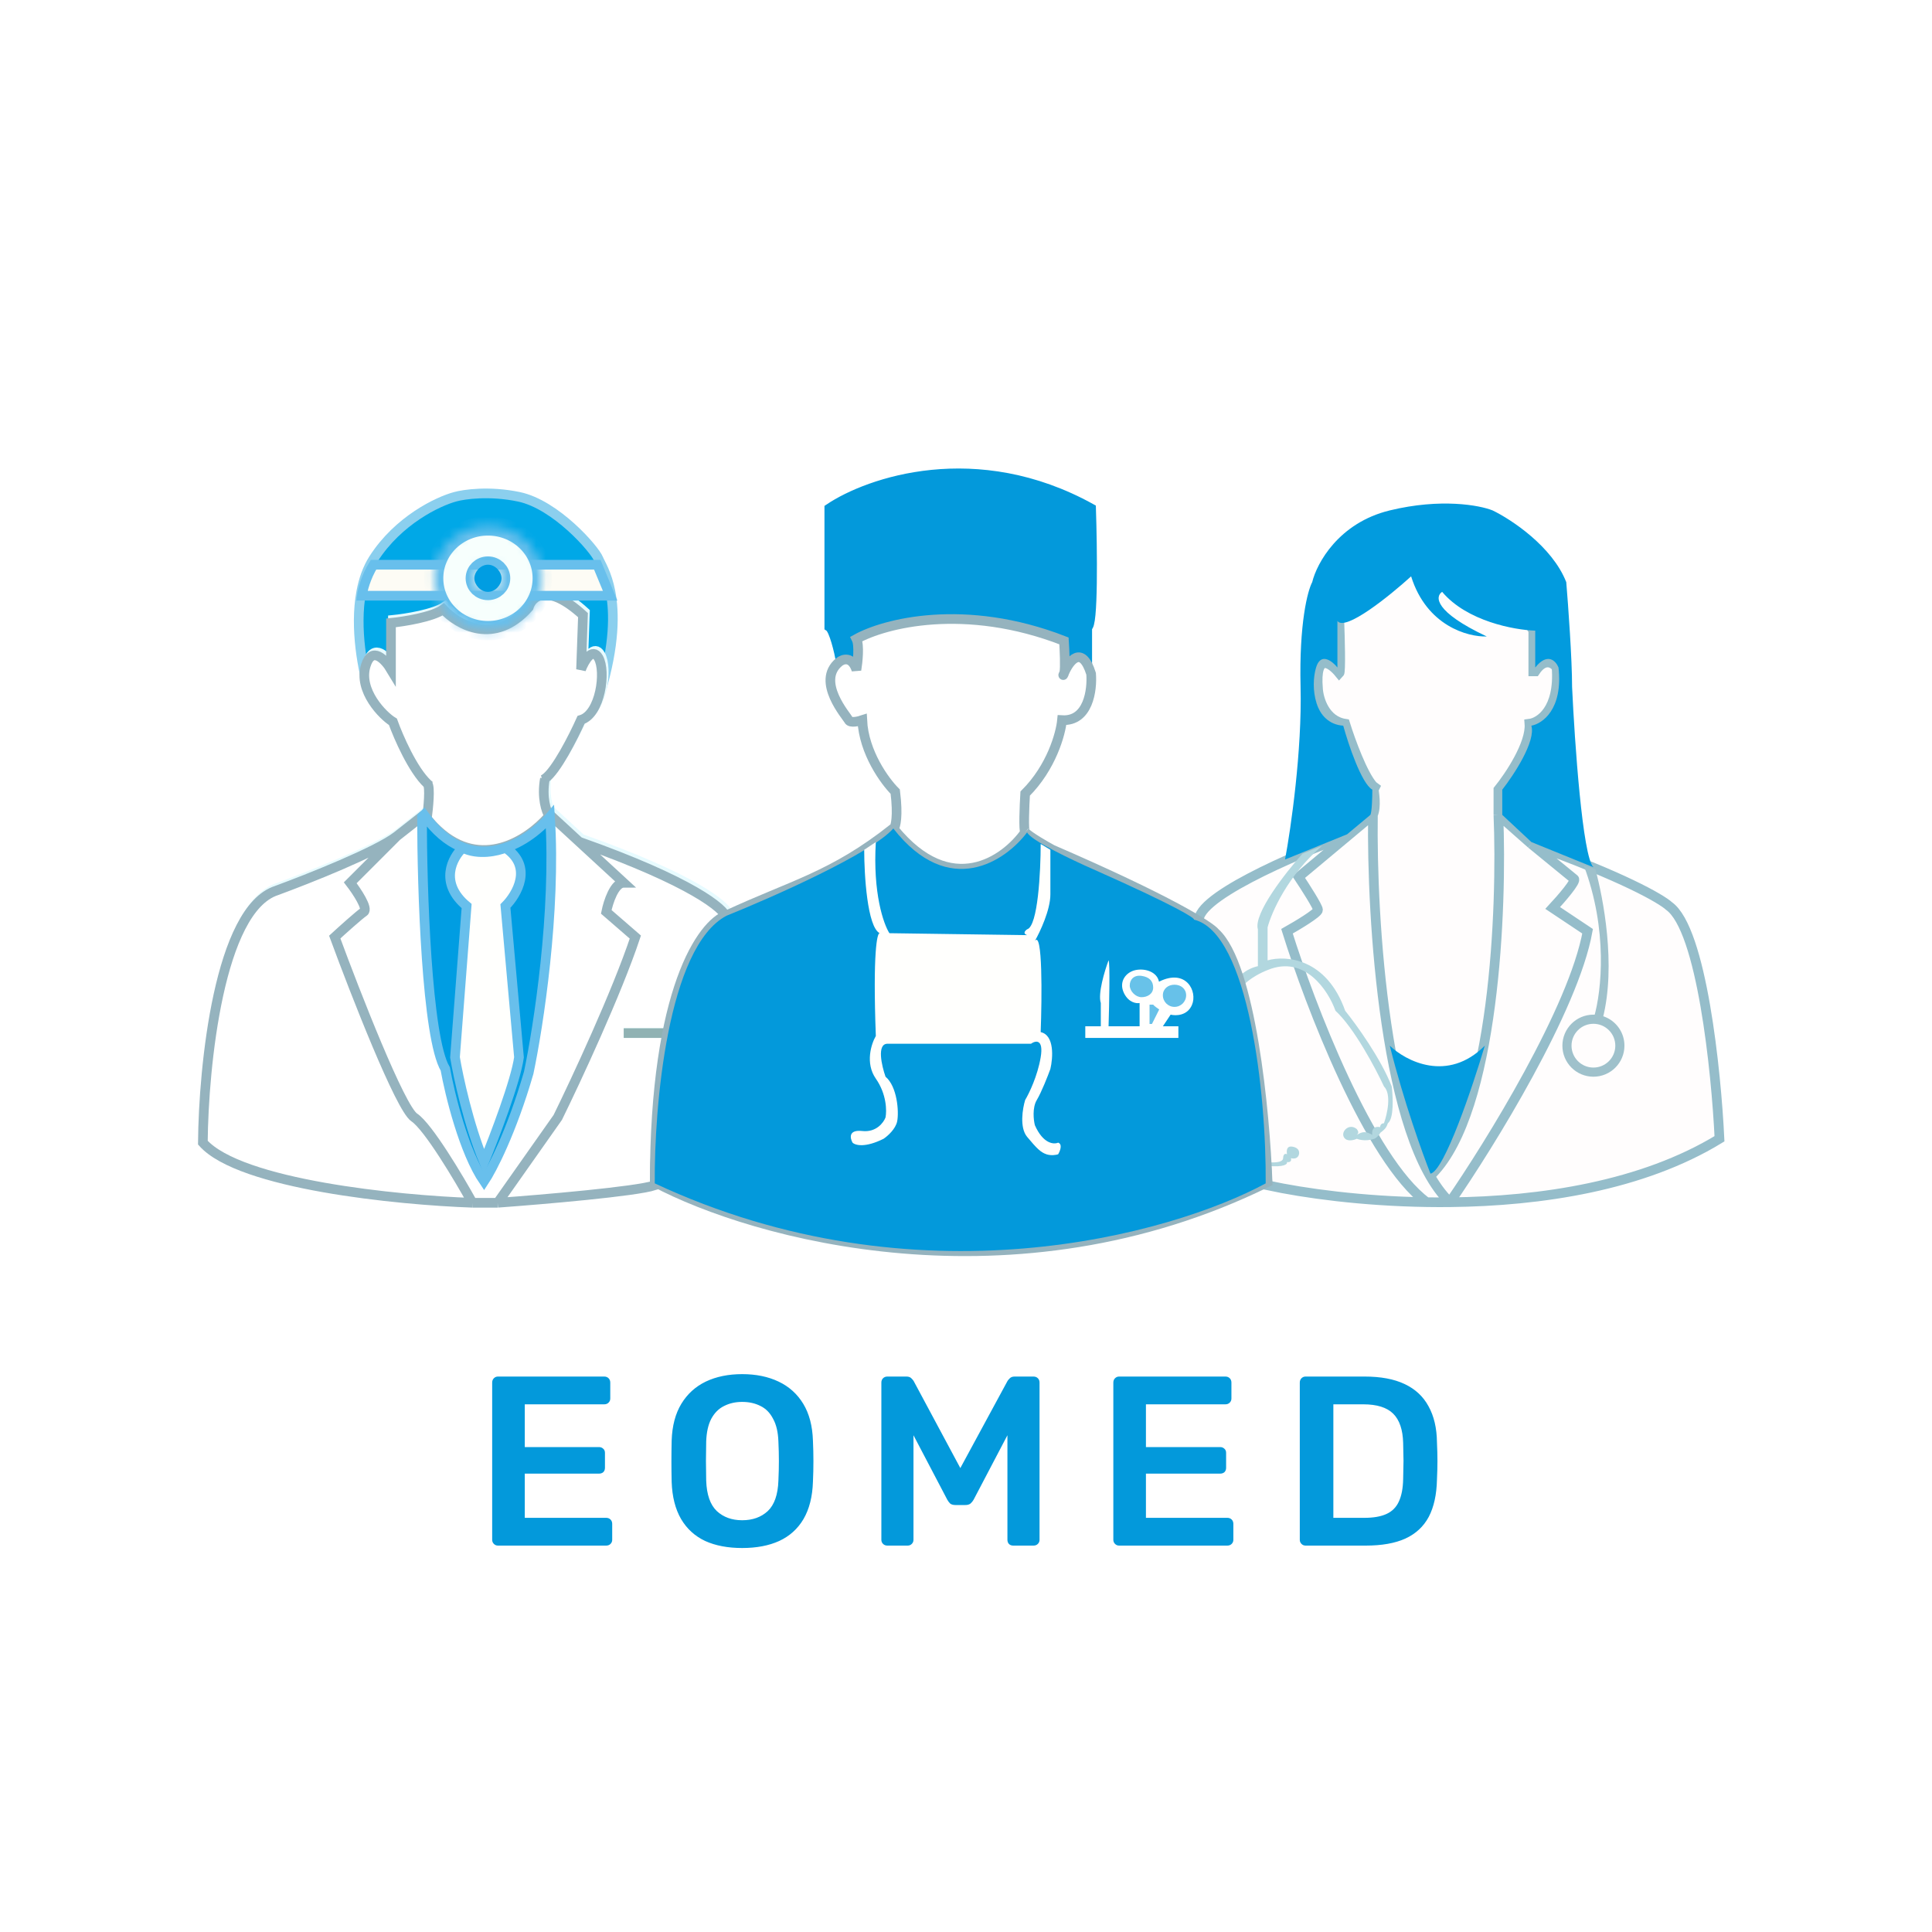 <?xml version="1.0" encoding="UTF-8"?> <svg xmlns="http://www.w3.org/2000/svg" width="200" height="200" viewBox="0 0 200 200" fill="none"> <rect width="200" height="200" fill="white"></rect> <path d="M53.725 51.431C50.673 50.789 48.037 51.164 47.1 51.431C45.36 51.9 41.237 53.841 38.667 57.856C38.03 58.851 37.627 60.024 37.395 61.269C36.69 65.046 37.561 69.494 38.266 71.709C45.293 74.854 59.909 79.258 62.157 71.709C63.641 66.728 63.614 63.425 63.199 61.269C62.828 59.341 62.146 58.33 61.956 57.856C61.555 56.852 57.54 52.234 53.725 51.431Z" fill="#00A8E7" stroke="#8BCFEE"></path> <g filter="url(#filter0_f_276_57)"> <path d="M21.201 117.979C21.268 110.082 22.887 93.806 28.83 91.879C32.109 90.674 39.19 87.864 41.278 86.257L44.088 84.049L44.389 84.42C44.537 83.359 44.757 81.158 44.46 80.837C42.933 79.406 41.449 76.005 40.876 74.412C39.872 73.81 37.262 71.2 38.065 68.59C38.708 66.502 40.073 67.988 40.675 68.992V64.173C42.014 64.039 44.972 63.571 46.096 62.768C47.568 64.374 51.396 66.582 54.93 62.567C55.264 61.429 56.857 59.997 60.551 63.37L60.35 68.992C60.685 68.121 61.515 66.663 62.157 67.787C62.96 69.192 62.358 73.609 60.35 74.211C59.548 76.002 57.765 79.514 56.611 80.298C56.259 82.277 56.757 83.693 57.05 84.153C57.08 84.118 57.109 84.084 57.138 84.049L60.15 86.823C71.874 90.969 75.207 93.795 75.408 94.69C69.626 97.581 68.046 114.365 67.98 122.396C66.052 123.038 56.335 123.868 51.717 124.202H49.107C41.411 123.935 25.055 122.315 21.201 117.979Z" fill="white"></path> <path d="M41.278 86.257C39.19 87.864 32.109 90.674 28.83 91.879C22.887 93.806 21.268 110.082 21.201 117.979C25.055 122.315 41.411 123.935 49.107 124.202M41.278 86.257L36.459 91.076C37.128 91.946 38.346 93.766 37.864 94.087C37.383 94.409 35.656 95.961 34.853 96.697C36.995 102.52 41.639 114.405 43.084 115.369C44.53 116.332 47.702 121.659 49.107 124.202M41.278 86.257L44.088 84.049M49.107 124.202H51.717M51.717 124.202L57.941 115.369C59.815 111.554 64.044 102.479 65.972 96.697L62.96 94.087C63.161 93.084 63.804 91.076 64.767 91.076L60.15 86.823M51.717 124.202C56.335 123.868 66.052 123.038 67.98 122.396C68.046 114.365 69.626 97.581 75.408 94.69C75.207 93.795 71.874 90.969 60.15 86.823M44.088 84.049C44.288 84.313 44.489 84.56 44.691 84.791M44.088 84.049L44.389 84.42M44.691 84.791C49.129 89.873 54.066 87.22 56.536 84.713C56.722 84.525 56.894 84.337 57.05 84.153M44.691 84.791L44.389 84.42M44.691 81.037C44.614 80.976 44.536 80.909 44.46 80.837M56.335 80.435C56.422 80.41 56.514 80.364 56.611 80.298M60.15 86.823L57.138 84.049C57.109 84.084 57.08 84.118 57.05 84.153M56.611 80.298C57.765 79.514 59.548 76.002 60.35 74.211C62.358 73.609 62.96 69.192 62.157 67.787C61.515 66.663 60.685 68.121 60.35 68.992L60.551 63.37C56.857 59.997 55.264 61.429 54.93 62.567C51.396 66.582 47.568 64.374 46.096 62.768C44.972 63.571 42.014 64.039 40.675 64.173V68.992C40.073 67.988 38.708 66.502 38.065 68.59C37.262 71.2 39.872 73.81 40.876 74.412C41.449 76.005 42.933 79.406 44.46 80.837M56.611 80.298C56.259 82.277 56.757 83.693 57.05 84.153M44.389 84.42C44.537 83.359 44.757 81.158 44.46 80.837" stroke="#E7FBFF"></path> </g> <path d="M21 118.287C21.067 110.39 22.686 94.115 28.629 92.187C31.908 90.983 38.989 88.172 41.077 86.566L43.888 84.357L44.189 84.728C44.336 83.668 44.556 81.466 44.259 81.145C42.732 79.714 41.249 76.313 40.675 74.72C39.671 74.118 37.061 71.508 37.864 68.898C38.507 66.81 39.872 68.296 40.474 69.3V64.481C41.813 64.347 44.771 63.879 45.895 63.076C47.367 64.682 51.195 66.891 54.729 62.875C55.063 61.737 56.656 60.305 60.35 63.678L60.15 69.3C60.484 68.43 61.314 66.971 61.956 68.095C62.76 69.501 62.157 73.917 60.15 74.52C59.347 76.311 57.564 79.822 56.41 80.606C56.058 82.585 56.556 84.001 56.849 84.462C56.879 84.427 56.909 84.392 56.937 84.357L59.949 87.131C71.674 91.277 75.006 94.103 75.207 94.998C69.425 97.889 67.846 114.673 67.779 122.704C65.851 123.346 56.134 124.176 51.517 124.511H48.907C41.211 124.243 24.855 122.623 21 118.287Z" fill="white"></path> <path d="M41.077 86.566C38.989 88.172 31.908 90.983 28.629 92.187C22.686 94.115 21.067 110.39 21 118.287C24.855 122.623 41.211 124.243 48.907 124.511M41.077 86.566L36.258 91.384C36.928 92.254 38.145 94.074 37.664 94.396C37.182 94.717 35.455 96.269 34.652 97.006C36.794 102.828 41.438 114.713 42.884 115.677C44.329 116.641 47.501 121.968 48.907 124.511M41.077 86.566L43.888 84.357M48.907 124.511H51.517M51.517 124.511L57.74 115.677C59.614 111.862 63.844 102.788 65.771 97.006L62.76 94.396C62.96 93.392 63.603 91.384 64.567 91.384L59.949 87.131M51.517 124.511C56.134 124.176 65.851 123.346 67.779 122.704C67.846 114.673 69.425 97.889 75.207 94.998C75.006 94.103 71.674 91.277 59.949 87.131M43.888 84.357C44.087 84.621 44.288 84.868 44.49 85.1M43.888 84.357L44.189 84.728M44.49 85.1C48.928 90.181 53.865 87.528 56.335 85.022C56.521 84.833 56.693 84.645 56.849 84.462M44.49 85.1L44.189 84.728M44.49 81.346C44.413 81.284 44.336 81.217 44.259 81.145M56.134 80.743C56.221 80.719 56.313 80.672 56.41 80.606M59.949 87.131L56.937 84.357C56.909 84.392 56.879 84.427 56.849 84.462M56.41 80.606C57.564 79.822 59.347 76.311 60.15 74.52C62.157 73.917 62.76 69.501 61.956 68.095C61.314 66.971 60.484 68.43 60.15 69.3L60.35 63.678C56.656 60.305 55.063 61.737 54.729 62.875C51.195 66.891 47.367 64.682 45.895 63.076C44.771 63.879 41.813 64.347 40.474 64.481V69.3C39.872 68.296 38.507 66.81 37.864 68.898C37.061 71.508 39.671 74.118 40.675 74.72C41.249 76.313 42.732 79.714 44.259 81.145M56.41 80.606C56.058 82.585 56.556 84.001 56.849 84.462M44.189 84.728C44.336 83.668 44.556 81.466 44.259 81.145" stroke="#95B3BE"></path> <path d="M46.096 110.658C44.169 107.445 43.687 91.919 43.687 84.558L43.888 84.357C48.706 91.103 54.595 87.302 56.937 84.558C57.58 94.355 55.733 106.308 54.729 111.059C52.962 117.163 50.914 121.098 50.111 122.302C48.023 119.251 46.564 113.268 46.096 110.658Z" fill="#009DE2" stroke="#68BFEC"></path> <path d="M48.304 93.793C45.413 91.384 46.832 88.774 47.903 87.77C49.509 88.573 51.517 88.105 52.32 87.77C55.211 89.698 53.524 92.589 52.32 93.793L53.725 109.453C53.404 111.862 51.182 117.685 50.111 120.295C48.505 116.44 47.434 111.461 47.1 109.453L48.304 93.793Z" fill="#FFFFFD" stroke="#68BFEC"></path> <path d="M61.83 58.458H38.667C37.864 59.743 37.53 61.135 37.463 61.67H63.161L61.83 58.458Z" fill="#FDFCF5" stroke="#68BFEC"></path> <mask id="path-9-inside-1_276_57" fill="white"> <path d="M56.134 59.864C56.134 62.857 53.617 65.284 50.513 65.284C47.408 65.284 44.891 62.857 44.891 59.864C44.891 56.87 47.408 54.443 50.513 54.443C53.617 54.443 56.134 56.87 56.134 59.864ZM49.202 59.864C49.202 60.562 49.789 61.127 50.513 61.127C51.237 61.127 51.823 60.562 51.823 59.864C51.823 59.166 51.237 58.6 50.513 58.6C49.789 58.6 49.202 59.166 49.202 59.864Z"></path> </mask> <path d="M56.134 59.864C56.134 62.857 53.617 65.284 50.513 65.284C47.408 65.284 44.891 62.857 44.891 59.864C44.891 56.87 47.408 54.443 50.513 54.443C53.617 54.443 56.134 56.87 56.134 59.864ZM49.202 59.864C49.202 60.562 49.789 61.127 50.513 61.127C51.237 61.127 51.823 60.562 51.823 59.864C51.823 59.166 51.237 58.6 50.513 58.6C49.789 58.6 49.202 59.166 49.202 59.864Z" fill="#F7FFFD" stroke="#68BFEC" stroke-width="2" mask="url(#path-9-inside-1_276_57)"></path> <g filter="url(#filter1_f_276_57)"> <line x1="64.567" y1="106.945" x2="69.385" y2="106.945" stroke="#D4FEFF"></line> </g> <line x1="64.567" y1="106.945" x2="69.385" y2="106.945" stroke="#90B2B3"></line> <path d="M172.78 93.793C176.153 96.203 177.665 110.859 178 117.885C170.022 122.761 159.516 124.354 150.093 124.455C149.281 124.463 148.478 124.461 147.684 124.448C141.002 124.344 135.054 123.535 131.221 122.704C130.258 105.839 126.135 97.608 124.194 95.6C123.07 93.191 134.032 88.478 139.653 86.422L142.126 84.357C142.498 83.554 142.281 82.015 142.126 81.346C141.072 80.157 139.82 76.739 139.252 74.921C137.164 74.6 136.508 72.378 136.441 71.307C136.12 67.453 137.78 68.63 138.65 69.701C138.81 69.541 138.717 66.02 138.65 64.281C147.002 52.074 155.514 59.864 158.726 65.284V68.697V69.501L158.927 69.501C159.891 68.055 160.801 68.63 161.136 69.099C161.457 73.436 159.396 74.787 158.325 74.921C158.485 77.009 156.25 80.342 155.113 81.747V84.357L158.526 87.369C168.002 90.742 171.977 93.057 172.78 93.793Z" fill="#FFFDFD"></path> <path d="M158.526 87.369C168.002 90.742 171.977 93.057 172.78 93.793C176.153 96.203 177.665 110.859 178 117.885C170.022 122.761 159.516 124.354 150.093 124.455M158.526 87.369L155.113 84.357M158.526 87.369L162.942 90.983C163.264 91.143 161.604 93.057 160.734 93.994L164.348 96.403C162.902 104.434 154.243 118.45 150.093 124.455M155.113 84.357V81.747C156.25 80.342 158.485 77.009 158.325 74.921C159.396 74.787 161.457 73.436 161.136 69.099C160.801 68.63 159.891 68.055 158.927 69.501L158.726 69.501V68.697V65.284C155.514 59.864 147.002 52.074 138.65 64.281C138.717 66.02 138.81 69.541 138.65 69.701C137.78 68.63 136.12 67.453 136.441 71.307C136.508 72.378 137.164 74.6 139.252 74.921C139.82 76.739 141.072 80.157 142.126 81.346M155.113 84.357C155.514 93.994 154.711 114.914 148.286 121.499M142.126 81.346C142.314 81.558 142.495 81.699 142.665 81.747L142.126 81.346ZM142.126 81.346C142.281 82.015 142.498 83.554 142.126 84.357M142.126 84.357C141.971 95.028 143.348 117.985 150.093 124.455M142.126 84.357L139.653 86.422M147.684 124.448C141.002 124.344 135.054 123.535 131.221 122.704C130.258 105.839 126.135 97.608 124.194 95.6C123.07 93.191 134.032 88.478 139.653 86.422M147.684 124.448C141.741 120.062 135.571 103.924 133.229 96.403C134.3 95.801 136.441 94.516 136.441 94.195C136.441 93.874 135.103 91.786 134.434 90.782L139.653 86.422M147.684 124.448C148.478 124.461 149.281 124.463 150.093 124.455" stroke="#95BDCA"></path> <path d="M153.707 108.249C149.852 112.103 145.543 109.855 143.87 108.249C145.315 114.031 147.283 119.492 148.086 121.499C149.531 121.178 152.436 112.532 153.707 108.249Z" fill="#029BDE"></path> <path d="M134.634 71.107C134.795 77.692 133.63 85.763 133.028 88.975L139.453 86.365L141.862 84.357C142.023 84.036 142.063 82.483 142.063 81.747C140.938 81.105 139.587 77.063 139.051 75.122C136.04 74.921 135.638 71.107 136.24 69.099C136.722 67.493 137.913 68.43 138.449 69.099V64.281C139.252 65.405 143.87 61.67 146.078 59.663C147.684 64.802 151.967 65.954 153.908 65.887C148.447 63.317 148.554 61.737 149.29 61.269C151.86 64.321 156.786 65.217 158.927 65.284V69.099C160.212 67.493 161.069 68.43 161.336 69.099C161.818 73.436 159.663 74.921 158.526 75.122C159.007 76.728 156.719 80.208 155.514 81.747V84.357L158.526 87.168L164.95 89.778C163.826 88.654 163.009 76.862 162.742 71.107C162.742 68.216 162.34 62.674 162.139 60.265C160.694 56.571 156.451 53.774 154.51 52.837C153.172 52.301 149.17 51.552 143.87 52.837C138.569 54.122 136.307 58.324 135.839 60.265C135.37 61.135 134.474 64.521 134.634 71.107Z" fill="#029BDE"></path> <path d="M51.918 59.864C51.918 60.529 51.289 61.269 50.513 61.269C49.737 61.269 49.107 60.529 49.107 59.864C49.107 59.198 49.737 58.458 50.513 58.458C51.289 58.458 51.918 59.198 51.918 59.864Z" fill="#009DE2"></path> <path d="M130.217 96.203C129.736 94.596 133.095 90.313 134.835 88.373L136.843 87.57C133.309 90.621 131.623 94.463 131.221 96.002V99.415C133.095 98.879 137.325 99.174 139.252 104.635C140.39 106.04 142.946 109.574 144.07 112.465C144.204 113.535 144.311 115.797 143.669 116.279C143.535 116.627 143.506 116.811 142.866 117.283C142.937 117.272 142.551 117.787 142.263 117.885C141.24 118.234 140.457 117.885 140.457 117.885C140.273 117.981 139.601 118.201 139.252 117.885C138.61 117.305 139.603 116.168 140.457 116.882C140.639 117.138 140.673 117.274 140.457 117.484C141.084 117.093 141.435 117.118 142.063 117.484C141.996 117.149 142.063 116.52 142.866 116.681C142.866 116.547 142.946 116.279 143.267 116.279C143.602 115.342 144.07 113.268 143.267 112.465C142.397 110.591 140.175 106.401 138.248 104.635C137.512 102.56 135.076 98.812 131.221 100.419C129.816 100.954 127.166 102.547 127.808 104.635C128.451 106.723 130.351 115.945 131.221 120.295C131.69 120.362 132.807 120.401 132.827 119.893C132.851 119.306 133.184 119.457 133.229 119.492C133.16 119.086 133.229 118.688 133.63 118.688C133.63 118.688 134.233 118.688 134.433 119.09C134.594 119.411 134.433 120.094 133.63 119.893C133.707 120.091 133.632 120.363 133.229 120.295C133.296 120.495 132.988 120.857 131.221 120.696C130.753 121.432 129.173 119.251 126.604 104.635C126.737 103.343 127.648 100.61 130.217 100.017V96.203Z" fill="#B2D7DF"></path> <path d="M168.162 108.249C168.162 110.023 166.724 111.461 164.95 111.461C163.176 111.461 161.738 110.023 161.738 108.249C161.738 106.474 163.176 105.036 164.95 105.036C165.086 105.036 165.22 105.045 165.352 105.061C165.708 105.105 166.046 105.208 166.356 105.359C167.425 105.88 168.162 106.978 168.162 108.249ZM162.684 108.249C162.684 109.5 163.699 110.514 164.95 110.514C166.202 110.514 167.216 109.5 167.216 108.249C167.216 106.997 166.202 105.983 164.95 105.983C163.699 105.983 162.684 106.997 162.684 108.249Z" fill="#9FC1CB"></path> <path d="M165.151 89.979L163.946 89.577C166.47 96.244 165.788 102.592 165.03 105.235L165.914 105.438C167.327 99.909 165.95 92.892 165.151 89.979Z" fill="#9FC1CB"></path> <path d="M85.848 64.883C86.33 65.204 86.852 67.426 87.052 68.497L99.901 73.114L112.55 68.898V64.883C113.192 65.043 113.085 56.785 112.951 52.636C101.066 46.051 89.93 49.892 85.848 52.636V64.883Z" fill="#0399DB" stroke="#0399DB"></path> <path d="M131.221 122.371C104.881 135.337 77.951 127.773 67.779 122.371C67.779 102.361 72.731 95.624 75.207 94.757C82.046 91.575 86.152 90.745 92.473 85.753L92.519 85.81C92.705 85.591 92.995 84.512 92.674 81.951C91.603 80.884 89.421 77.909 89.261 74.547C88.859 74.681 88.016 74.868 87.856 74.547C87.655 74.147 84.442 70.546 86.852 68.545C87.253 68.211 88.177 67.904 88.659 69.345C88.792 68.545 88.98 66.784 88.659 66.144C91.536 64.543 99.861 62.342 110.141 66.344C110.202 67.265 110.287 69.101 110.174 69.637C110.698 68.406 111.988 66.704 112.951 69.745C113.085 71.413 112.67 74.708 109.94 74.547C109.806 75.948 108.856 79.43 106.125 82.151C106.048 83.418 105.941 85.993 106.125 86.153C106.607 86.633 108.2 87.554 108.936 87.954C121.143 93.237 125.265 95.891 125.801 96.558C129.495 99.92 130.954 115.167 131.221 122.371Z" fill="white"></path> <path d="M106.125 86.153C106.607 86.633 108.2 87.554 108.936 87.954C121.143 93.237 125.265 95.891 125.801 96.558C129.495 99.92 130.954 115.167 131.221 122.371C104.881 135.337 77.951 127.773 67.779 122.371C67.779 102.361 72.731 95.624 75.207 94.757C82.046 91.575 86.152 90.745 92.473 85.753C92.489 85.772 92.504 85.791 92.519 85.81M106.125 86.153C104.056 89.08 98.445 93.096 92.519 85.81M106.125 86.153C105.941 85.993 106.048 83.418 106.125 82.151C108.856 79.43 109.806 75.948 109.94 74.547C112.67 74.708 113.085 71.413 112.951 69.745C111.988 66.704 110.698 68.406 110.174 69.637M92.519 85.81C92.705 85.591 92.995 84.512 92.674 81.951C91.603 80.884 89.421 77.909 89.261 74.547C88.859 74.681 88.016 74.868 87.856 74.547C87.655 74.147 84.442 70.546 86.852 68.545C87.253 68.211 88.177 67.904 88.659 69.345C88.792 68.545 88.98 66.784 88.659 66.144C91.536 64.543 99.861 62.342 110.141 66.344C110.202 67.265 110.287 69.101 110.174 69.637M110.174 69.637C110.165 69.683 110.153 69.72 110.141 69.745C109.98 70.065 110.096 69.806 110.174 69.637Z" stroke="#95B3BE"></path> <path d="M67.781 122.503C94.925 135.192 121.252 127.79 131.023 122.503C131.103 113.216 129.262 96.548 123.594 95.199C123.728 95.065 121.828 93.833 113.154 89.979C111.013 89.042 106.65 86.967 106.328 86.164C104.12 89.109 98.257 93.151 92.475 85.763C90.227 88.332 80.028 92.856 75.209 94.797C69.106 98.009 67.714 114.606 67.781 122.503Z" fill="#0399DB"></path> <path d="M89.462 87.971L90.666 87.168C90.345 92.468 91.469 95.667 92.072 96.604L106.326 96.805C105.844 96.644 106.125 96.336 106.326 96.203C107.45 95.881 107.731 90.18 107.731 87.369L108.735 87.971V92.589C108.735 94.195 107.665 96.47 107.129 97.407C107.932 96.283 107.865 103.229 107.731 106.843C109.177 107.164 109.003 109.52 108.735 110.658C108.468 111.394 107.812 113.067 107.33 113.87C106.848 114.673 106.995 115.945 107.129 116.48C107.978 118.407 109.089 118.488 109.538 118.287C110.02 118.448 109.739 119.157 109.538 119.492C109.338 119.558 108.816 119.652 108.334 119.492C107.731 119.291 107.33 118.889 106.326 117.685C105.523 116.721 105.858 114.74 106.125 113.87C106.527 113.201 107.41 111.381 107.731 109.453C108.053 107.526 107.196 107.713 106.728 108.048H91.871C90.747 108.048 91.269 110.323 91.67 111.461C92.875 112.465 93.076 115.075 92.875 116.078C92.714 116.882 91.871 117.618 91.469 117.885C89.542 118.849 88.525 118.555 88.257 118.287C87.989 117.818 87.815 116.922 89.261 117.082C90.706 117.243 91.469 116.212 91.67 115.677C91.804 115.008 91.79 113.268 90.666 111.662C89.542 110.055 90.198 108.048 90.666 107.245C90.345 98.572 90.8 96.537 91.068 96.604C89.783 95.962 89.462 90.581 89.462 87.971Z" fill="#FFFFFD"></path> <path d="M113.955 103.832C113.634 102.868 114.357 100.486 114.758 99.415C114.919 99.575 114.825 104.032 114.758 106.241H117.971V103.832C117.636 103.899 116.846 103.792 116.364 102.828C115.762 101.623 116.565 100.619 117.569 100.419C118.573 100.218 119.777 100.619 119.978 101.623C122.789 100.218 123.994 102.627 123.391 104.032C122.909 105.157 121.718 105.17 121.183 105.036L120.38 106.241H121.986V107.445H112.349V106.241H113.955V103.832Z" fill="#FFFFFE"></path> <path d="M122.789 103.029C122.789 103.694 122.25 104.233 121.584 104.233C120.919 104.233 120.38 103.694 120.38 103.029C120.38 102.363 120.919 101.936 121.584 101.936C122.25 101.936 122.789 102.363 122.789 103.029Z" fill="#67C1E9"></path> <path d="M119.376 102.226C119.376 102.891 118.774 103.229 118.171 103.229C117.569 103.229 116.967 102.627 116.95 102.025C116.95 101.422 117.368 100.906 118.171 101.021C118.975 101.136 119.376 101.56 119.376 102.226Z" fill="#68C2E9"></path> <path d="M119 106V104H119.375C119.475 104.133 119.833 104.389 120 104.5L119.25 106H119Z" fill="#67C1E9"></path> <path d="M51.55 160C51.383 160 51.242 159.942 51.125 159.825C51.008 159.708 50.95 159.567 50.95 159.4V143.125C50.95 142.942 51.008 142.792 51.125 142.675C51.242 142.558 51.383 142.5 51.55 142.5H62.55C62.733 142.5 62.883 142.558 63 142.675C63.117 142.792 63.175 142.942 63.175 143.125V144.775C63.175 144.942 63.117 145.083 63 145.2C62.883 145.317 62.733 145.375 62.55 145.375H54.325V149.8H62C62.183 149.8 62.333 149.858 62.45 149.975C62.567 150.075 62.625 150.217 62.625 150.4V151.95C62.625 152.133 62.567 152.283 62.45 152.4C62.333 152.5 62.183 152.55 62 152.55H54.325V157.125H62.75C62.933 157.125 63.083 157.183 63.2 157.3C63.317 157.417 63.375 157.567 63.375 157.75V159.4C63.375 159.567 63.317 159.708 63.2 159.825C63.083 159.942 62.933 160 62.75 160H51.55ZM76.83 160.25C75.347 160.25 74.072 160.008 73.005 159.525C71.939 159.025 71.105 158.267 70.505 157.25C69.905 156.217 69.58 154.933 69.53 153.4C69.514 152.683 69.505 151.975 69.505 151.275C69.505 150.575 69.514 149.858 69.53 149.125C69.58 147.608 69.914 146.342 70.53 145.325C71.147 144.308 71.989 143.542 73.055 143.025C74.139 142.508 75.397 142.25 76.83 142.25C78.264 142.25 79.522 142.508 80.605 143.025C81.689 143.542 82.539 144.308 83.155 145.325C83.772 146.342 84.105 147.608 84.155 149.125C84.189 149.858 84.205 150.575 84.205 151.275C84.205 151.975 84.189 152.683 84.155 153.4C84.105 154.933 83.78 156.217 83.18 157.25C82.58 158.267 81.739 159.025 80.655 159.525C79.589 160.008 78.314 160.25 76.83 160.25ZM76.83 157.375C77.914 157.375 78.797 157.058 79.48 156.425C80.164 155.775 80.53 154.725 80.58 153.275C80.614 152.542 80.63 151.867 80.63 151.25C80.63 150.617 80.614 149.942 80.58 149.225C80.547 148.258 80.364 147.475 80.03 146.875C79.714 146.258 79.28 145.817 78.73 145.55C78.18 145.267 77.547 145.125 76.83 145.125C76.13 145.125 75.505 145.267 74.955 145.55C74.405 145.817 73.964 146.258 73.63 146.875C73.314 147.475 73.139 148.258 73.105 149.225C73.089 149.942 73.08 150.617 73.08 151.25C73.08 151.867 73.089 152.542 73.105 153.275C73.155 154.725 73.522 155.775 74.205 156.425C74.889 157.058 75.764 157.375 76.83 157.375ZM91.863 160C91.68 160 91.53 159.942 91.413 159.825C91.296 159.708 91.238 159.567 91.238 159.4V143.125C91.238 142.942 91.296 142.792 91.413 142.675C91.53 142.558 91.68 142.5 91.863 142.5H93.838C94.071 142.5 94.246 142.567 94.363 142.7C94.48 142.817 94.555 142.908 94.588 142.975L99.413 151.975L104.288 142.975C104.321 142.908 104.396 142.817 104.513 142.7C104.63 142.567 104.805 142.5 105.038 142.5H106.988C107.171 142.5 107.321 142.558 107.438 142.675C107.555 142.792 107.613 142.942 107.613 143.125V159.4C107.613 159.567 107.555 159.708 107.438 159.825C107.321 159.942 107.171 160 106.988 160H104.888C104.705 160 104.555 159.942 104.438 159.825C104.338 159.708 104.288 159.567 104.288 159.4V148.575L100.788 155.25C100.705 155.4 100.596 155.533 100.463 155.65C100.33 155.75 100.155 155.8 99.938 155.8H98.913C98.68 155.8 98.496 155.75 98.363 155.65C98.246 155.533 98.146 155.4 98.063 155.25L94.563 148.575V159.4C94.563 159.567 94.505 159.708 94.388 159.825C94.271 159.942 94.13 160 93.963 160H91.863ZM115.852 160C115.685 160 115.543 159.942 115.427 159.825C115.31 159.708 115.252 159.567 115.252 159.4V143.125C115.252 142.942 115.31 142.792 115.427 142.675C115.543 142.558 115.685 142.5 115.852 142.5H126.852C127.035 142.5 127.185 142.558 127.302 142.675C127.418 142.792 127.477 142.942 127.477 143.125V144.775C127.477 144.942 127.418 145.083 127.302 145.2C127.185 145.317 127.035 145.375 126.852 145.375H118.627V149.8H126.302C126.485 149.8 126.635 149.858 126.752 149.975C126.868 150.075 126.927 150.217 126.927 150.4V151.95C126.927 152.133 126.868 152.283 126.752 152.4C126.635 152.5 126.485 152.55 126.302 152.55H118.627V157.125H127.052C127.235 157.125 127.385 157.183 127.502 157.3C127.618 157.417 127.677 157.567 127.677 157.75V159.4C127.677 159.567 127.618 159.708 127.502 159.825C127.385 159.942 127.235 160 127.052 160H115.852ZM135.154 160C134.987 160 134.845 159.942 134.729 159.825C134.612 159.708 134.554 159.567 134.554 159.4V143.125C134.554 142.942 134.612 142.792 134.729 142.675C134.845 142.558 134.987 142.5 135.154 142.5H141.254C142.937 142.5 144.32 142.758 145.404 143.275C146.504 143.792 147.329 144.558 147.879 145.575C148.445 146.592 148.737 147.833 148.754 149.3C148.787 150.033 148.804 150.683 148.804 151.25C148.804 151.817 148.787 152.458 148.754 153.175C148.72 154.725 148.437 156.008 147.904 157.025C147.37 158.025 146.562 158.775 145.479 159.275C144.412 159.758 143.045 160 141.379 160H135.154ZM138.029 157.125H141.254C142.187 157.125 142.945 156.992 143.529 156.725C144.112 156.458 144.537 156.033 144.804 155.45C145.087 154.85 145.237 154.067 145.254 153.1C145.27 152.6 145.279 152.167 145.279 151.8C145.295 151.417 145.295 151.042 145.279 150.675C145.279 150.292 145.27 149.858 145.254 149.375C145.22 148.008 144.879 147 144.229 146.35C143.579 145.7 142.545 145.375 141.129 145.375H138.029V157.125Z" fill="#0399DB"></path> <defs> <filter id="filter0_f_276_57" x="16.699" y="56.769" width="63.282" height="71.934" filterUnits="userSpaceOnUse" color-interpolation-filters="sRGB"> <feFlood flood-opacity="0" result="BackgroundImageFix"></feFlood> <feBlend mode="normal" in="SourceGraphic" in2="BackgroundImageFix" result="shape"></feBlend> <feGaussianBlur stdDeviation="2" result="effect1_foregroundBlur_276_57"></feGaussianBlur> </filter> <filter id="filter1_f_276_57" x="60.566" y="102.445" width="12.818" height="9" filterUnits="userSpaceOnUse" color-interpolation-filters="sRGB"> <feFlood flood-opacity="0" result="BackgroundImageFix"></feFlood> <feBlend mode="normal" in="SourceGraphic" in2="BackgroundImageFix" result="shape"></feBlend> <feGaussianBlur stdDeviation="2" result="effect1_foregroundBlur_276_57"></feGaussianBlur> </filter> </defs> </svg> 